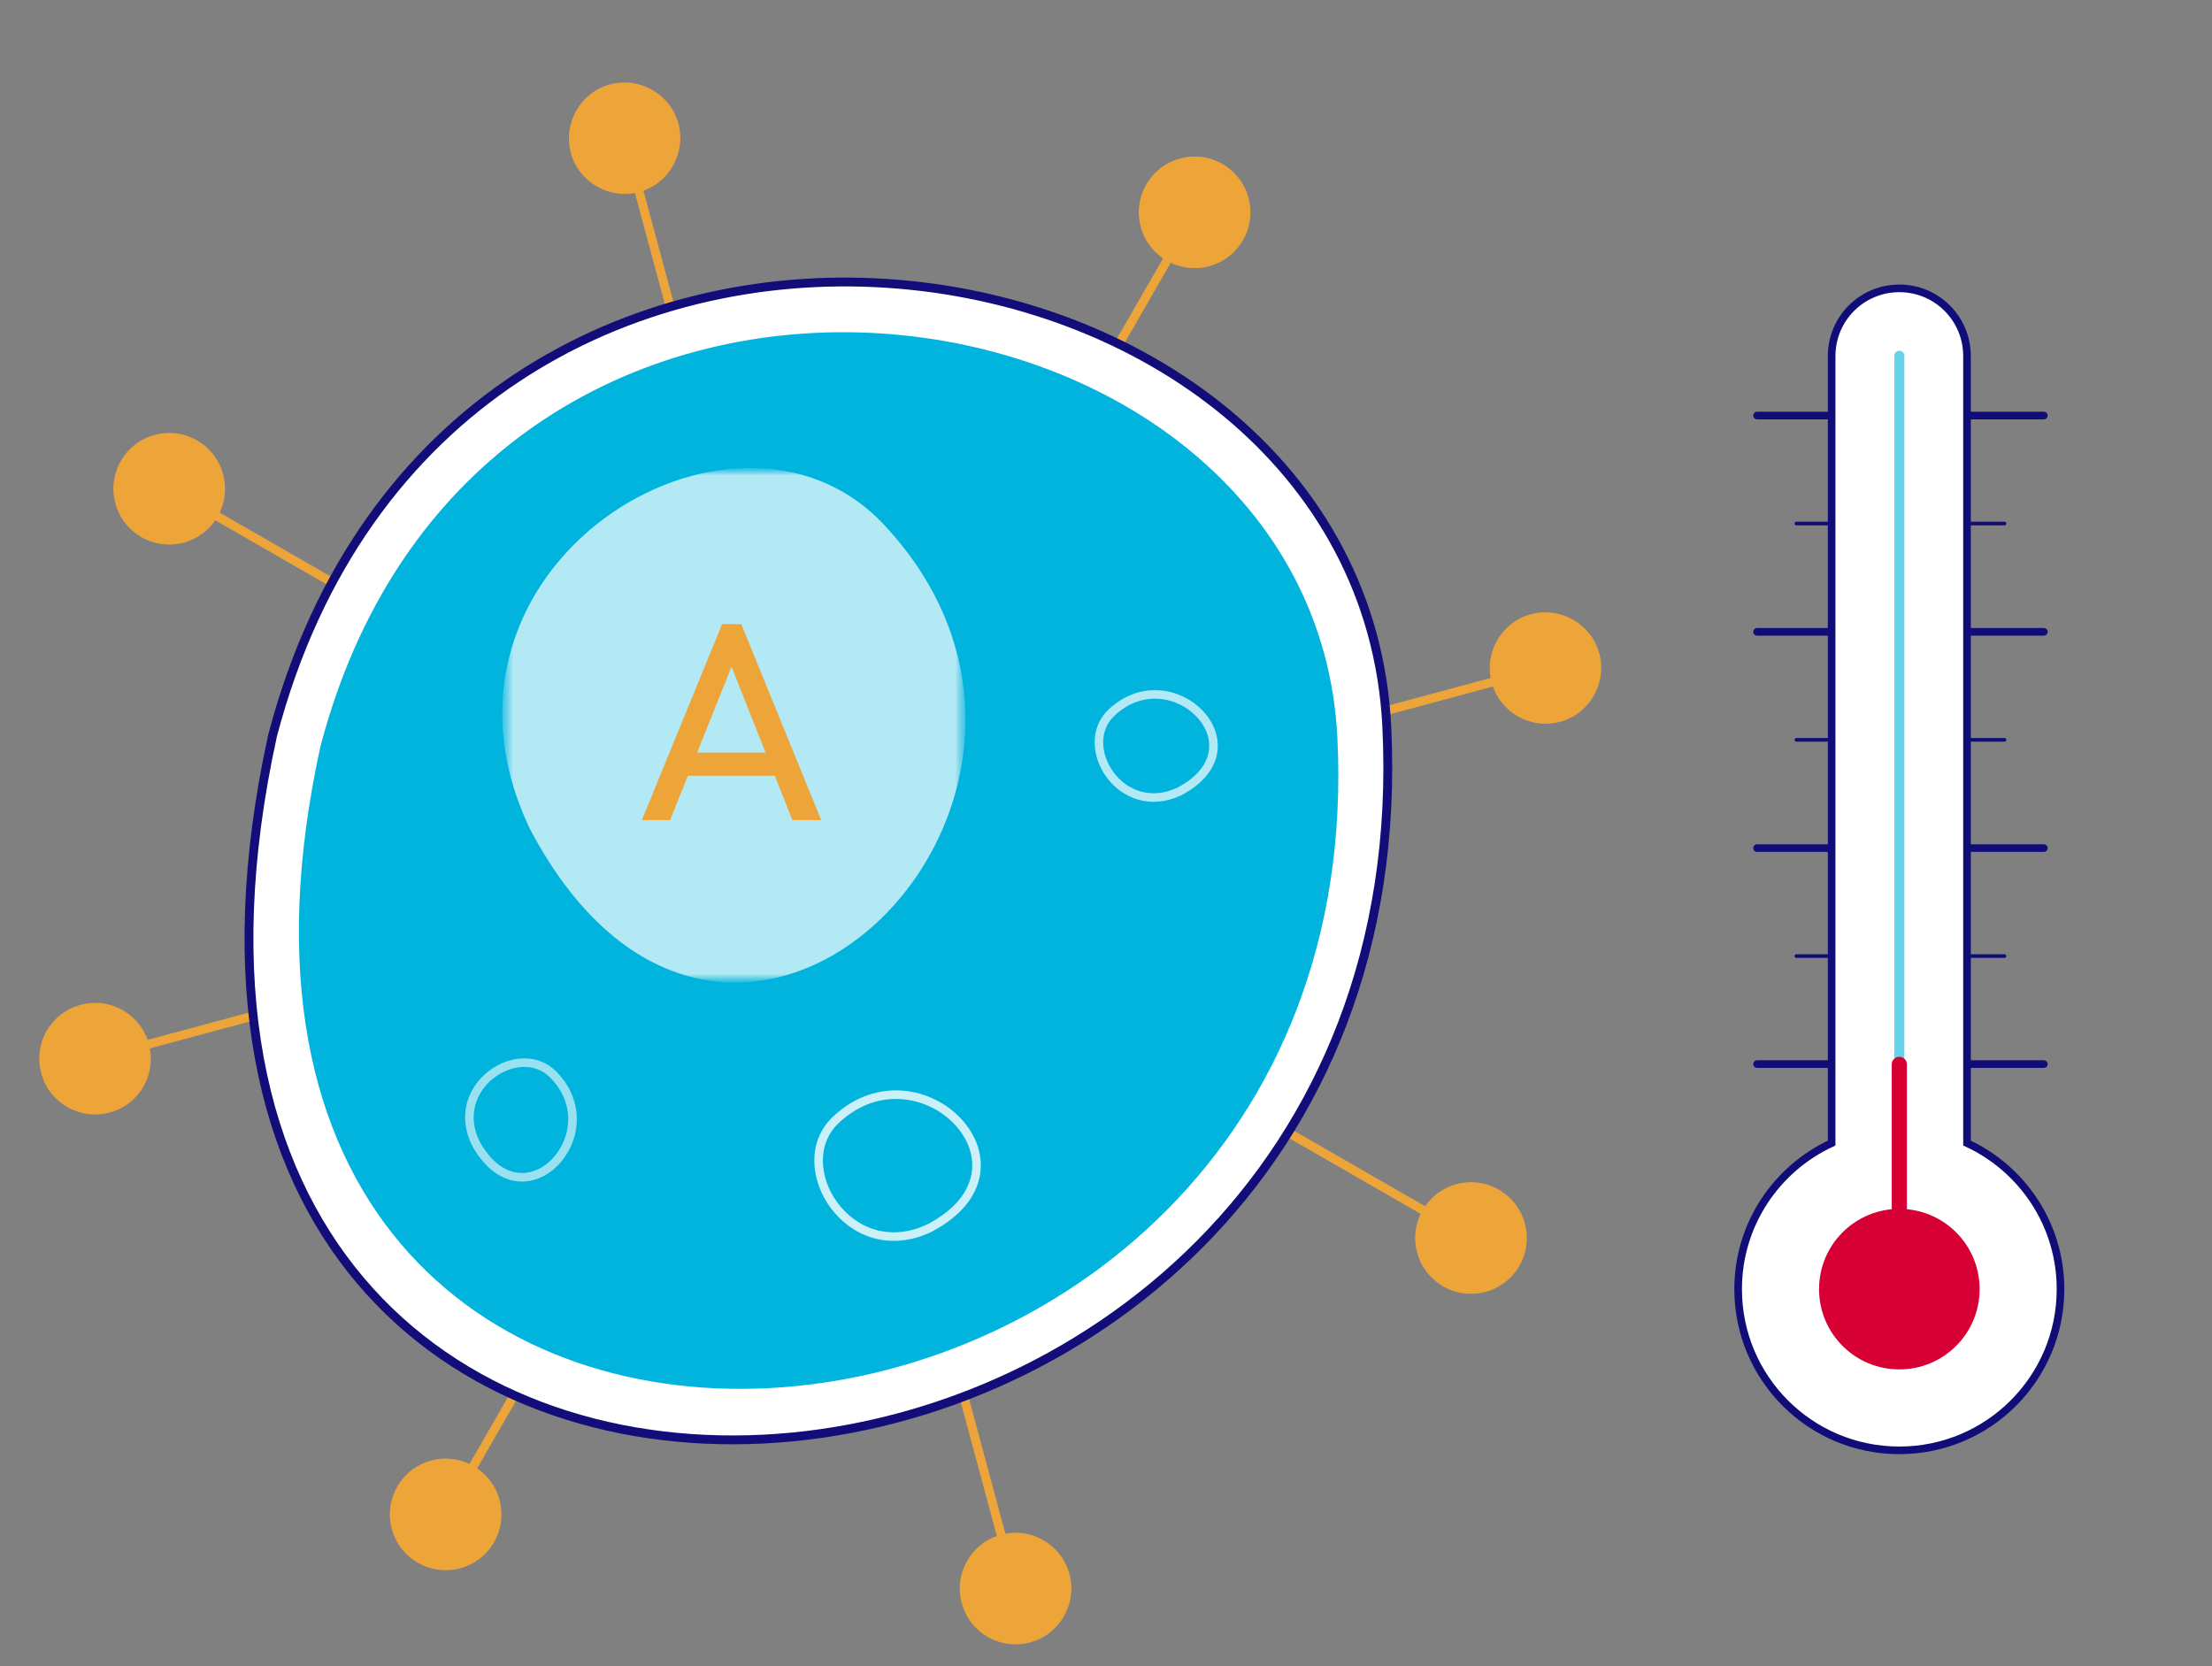 <svg xmlns="http://www.w3.org/2000/svg" width="235" height="177" viewBox="0 0 235 177" fill="none"><rect x="0" y="0" width="235" height="177" fill="#808080" stroke="none"/><path d="M9.799 112.55L164.457 70.875" stroke="#EDA53A" stroke-width="0.94" stroke-miterlimit="10"></path><mask id="mask0_2448_11006" style="mask-type:luminance" maskUnits="userSpaceOnUse" x="0" y="0" width="177" height="177"><path d="M176.365 0H0V177H176.365V0Z" fill="white"></path></mask><g mask="url(#mask0_2448_11006)"><path d="M11.64 118.202C8.496 119.039 5.218 117.199 4.382 114.022C3.512 110.878 5.385 107.6 8.563 106.764C11.707 105.894 14.984 107.767 15.821 110.945C16.657 114.122 14.817 117.366 11.64 118.202Z" fill="#EDA53A"></path><path d="M165.729 76.693C168.873 75.856 170.746 72.579 169.91 69.435C169.074 66.291 165.796 64.418 162.652 65.254C159.508 66.09 157.635 69.368 158.471 72.512C159.307 75.656 162.585 77.529 165.729 76.693Z" fill="#EDA53A"></path><path d="M107.966 169.04L66.291 14.383" stroke="#EDA53A" stroke-width="0.94" stroke-miterlimit="10"></path><path d="M113.619 167.235C114.456 170.379 112.583 173.657 109.439 174.493C106.295 175.363 103.017 173.49 102.181 170.312C101.311 167.168 103.184 163.891 106.361 163.054C109.505 162.185 112.783 164.091 113.619 167.235Z" fill="#EDA53A"></path><path d="M72.078 13.146C71.242 10.002 67.964 8.129 64.82 8.965C61.676 9.801 59.803 13.079 60.639 16.223C61.476 19.367 64.753 21.24 67.897 20.404C71.041 19.567 72.914 16.29 72.078 13.146Z" fill="#EDA53A"></path><path d="M156.532 131.648L17.728 51.777" stroke="#EDA53A" stroke-width="0.94" stroke-miterlimit="10"></path><path d="M159.239 126.398C162.082 128.037 163.052 131.649 161.413 134.492C159.774 137.335 156.162 138.305 153.319 136.666C150.476 135.027 149.506 131.415 151.145 128.572C152.784 125.729 156.396 124.759 159.239 126.398Z" fill="#EDA53A"></path><path d="M20.939 46.793C18.096 45.154 14.483 46.124 12.844 48.967C11.205 51.81 12.175 55.422 15.018 57.061C17.861 58.7 21.474 57.73 23.113 54.887C24.751 52.044 23.781 48.432 20.939 46.793Z" fill="#EDA53A"></path><path d="M127.062 22.309L47.192 161.146" stroke="#EDA53A" stroke-width="0.94" stroke-miterlimit="10"></path><path d="M121.781 19.6C123.42 16.757 127.032 15.787 129.875 17.425C132.718 19.064 133.688 22.677 132.049 25.52C130.411 28.363 126.798 29.333 123.955 27.694C121.112 26.055 120.142 22.442 121.781 19.6Z" fill="#EDA53A"></path><path d="M42.211 157.936C40.572 160.778 41.542 164.391 44.386 166.03C47.228 167.669 50.841 166.699 52.48 163.856C54.118 161.013 53.149 157.4 50.306 155.761C47.463 154.123 43.85 155.093 42.211 157.936Z" fill="#EDA53A"></path><path d="M28.962 78.131C47.693 6.856 144.588 21.64 147.33 77.195C151.979 171.648 5.683 184.291 28.962 78.131Z" fill="white"></path><path d="M28.962 78.131C47.693 6.856 144.588 21.64 147.33 77.195C151.979 171.648 5.683 184.291 28.962 78.131Z" stroke="#120D78" stroke-width="0.94" stroke-miterlimit="10"></path><path d="M34.051 79.269C51.176 14.215 139.609 27.695 142.084 78.4C146.332 164.592 12.779 176.131 34.051 79.269Z" fill="#01B4DD"></path><g opacity="0.7"><mask id="mask1_2448_11006" style="mask-type:luminance" maskUnits="userSpaceOnUse" x="53" y="49" width="50" height="56"><path d="M102.584 49.703H53.384V104.389H102.584V49.703Z" fill="white"></path></mask><g mask="url(#mask1_2448_11006)"><mask id="mask2_2448_11006" style="mask-type:luminance" maskUnits="userSpaceOnUse" x="53" y="49" width="50" height="56"><path d="M102.585 49.703H53.385V104.389H102.585V49.703Z" fill="white"></path></mask><g mask="url(#mask2_2448_11006)"><path d="M56.33 88.134C42.984 60.273 78.003 38.733 93.924 55.758C121.016 84.689 77.669 128.404 56.33 88.134Z" fill="white"></path></g></g></g><g opacity="0.8"><mask id="mask3_2448_11006" style="mask-type:luminance" maskUnits="userSpaceOnUse" x="85" y="114" width="21" height="19"><path d="M105.23 114.758H85.429V132.886H105.23V114.758Z" fill="white"></path></mask><g mask="url(#mask3_2448_11006)"><mask id="mask4_2448_11006" style="mask-type:luminance" maskUnits="userSpaceOnUse" x="85" y="114" width="21" height="19"><path d="M105.228 114.758H85.428V132.886H105.228V114.758Z" fill="white"></path></mask><g mask="url(#mask4_2448_11006)"><path d="M98.74 130.477C90.178 134.557 83.589 123.788 88.84 118.938C97.737 110.643 111.115 123.988 98.74 130.477Z" stroke="white" stroke-width="0.91" stroke-miterlimit="10"></path></g></g></g><g opacity="0.7"><mask id="mask5_2448_11006" style="mask-type:luminance" maskUnits="userSpaceOnUse" x="115" y="72" width="16" height="15"><path d="M130.478 72.277H115.26V86.258H130.478V72.277Z" fill="white"></path></mask><g mask="url(#mask5_2448_11006)"><mask id="mask6_2448_11006" style="mask-type:luminance" maskUnits="userSpaceOnUse" x="115" y="72" width="16" height="15"><path d="M130.48 72.277H115.262V86.258H130.48V72.277Z" fill="white"></path></mask><g mask="url(#mask6_2448_11006)"><path d="M125.297 84.085C119.076 87.028 114.293 79.235 118.106 75.689C124.561 69.669 134.26 79.369 125.297 84.085Z" stroke="white" stroke-width="0.91" stroke-miterlimit="10"></path></g></g></g><g opacity="0.6"><mask id="mask7_2448_11006" style="mask-type:luminance" maskUnits="userSpaceOnUse" x="48" y="111" width="15" height="16"><path d="M62.341 111.379H48.36V126.597H62.341V111.379Z" fill="white"></path></mask><g mask="url(#mask7_2448_11006)"><mask id="mask8_2448_11006" style="mask-type:luminance" maskUnits="userSpaceOnUse" x="48" y="111" width="15" height="16"><path d="M62.342 111.379H48.362V126.597H62.342V111.379Z" fill="white"></path></mask><g mask="url(#mask8_2448_11006)"><path d="M50.635 121.648C47.424 115.561 55.05 110.477 58.729 114.123C64.984 120.344 55.719 130.411 50.635 121.648Z" stroke="white" stroke-width="0.91" stroke-miterlimit="10"></path></g></g></g></g><path d="M68.192 87.129L76.712 66.309H78.752L87.242 87.129H84.182L77.192 69.519H78.242L71.192 87.129H68.192ZM72.242 82.419V79.959H83.192V82.419H72.242Z" fill="#EDA53A"></path><path d="M217.136 44.148H186.666" stroke="#110D78" stroke-width="0.81" stroke-miterlimit="10" stroke-linecap="round"></path><path d="M217.136 113.051H186.666" stroke="#110D78" stroke-width="0.81" stroke-miterlimit="10" stroke-linecap="round"></path><path d="M217.136 90.106H186.666" stroke="#110D78" stroke-width="0.81" stroke-miterlimit="10" stroke-linecap="round"></path><path d="M217.136 67.129H186.666" stroke="#110D78" stroke-width="0.81" stroke-miterlimit="10" stroke-linecap="round"></path><path d="M212.955 101.578H190.847" stroke="#110D78" stroke-width="0.39" stroke-miterlimit="10" stroke-linecap="round"></path><path d="M212.955 78.602H190.847" stroke="#110D78" stroke-width="0.39" stroke-miterlimit="10" stroke-linecap="round"></path><path d="M212.955 55.621H190.847" stroke="#110D78" stroke-width="0.39" stroke-miterlimit="10" stroke-linecap="round"></path><mask id="mask9_2448_11006" style="mask-type:luminance" maskUnits="userSpaceOnUse" x="169" y="15" width="66" height="149"><path d="M234.225 15.352H169.406V163.286H234.225V15.352Z" fill="white"></path></mask><g mask="url(#mask9_2448_11006)"><path d="M208.973 121.445V37.828C208.973 33.848 205.762 30.637 201.782 30.637C197.801 30.637 194.591 33.848 194.591 37.828V121.445C188.737 124.154 184.657 130.074 184.657 136.964C184.657 146.429 192.316 154.089 201.782 154.089C211.247 154.089 218.906 146.429 218.906 136.964C218.906 130.074 214.826 124.154 208.973 121.445Z" fill="white"></path><path d="M208.973 121.445V37.828C208.973 33.848 205.762 30.637 201.782 30.637C197.801 30.637 194.591 33.848 194.591 37.828V121.445C188.737 124.154 184.657 130.074 184.657 136.964C184.657 146.429 192.316 154.089 201.782 154.089C211.247 154.089 218.906 146.429 218.906 136.964C218.906 130.074 214.826 124.154 208.973 121.445Z" stroke="#110D78" stroke-width="0.81" stroke-miterlimit="10"></path><path d="M201.782 136.962V37.793" stroke="#67D2EB" stroke-width="1.07" stroke-miterlimit="10" stroke-linecap="round"></path><path d="M201.782 136.963V113.082" stroke="#D70035" stroke-width="1.61" stroke-miterlimit="10" stroke-linecap="round"></path><path d="M210.312 136.963C210.312 141.679 206.499 145.491 201.783 145.491C197.067 145.491 193.254 141.679 193.254 136.963C193.254 132.247 197.067 128.434 201.783 128.434C206.499 128.434 210.312 132.247 210.312 136.963Z" fill="#D70035"></path></g></svg>